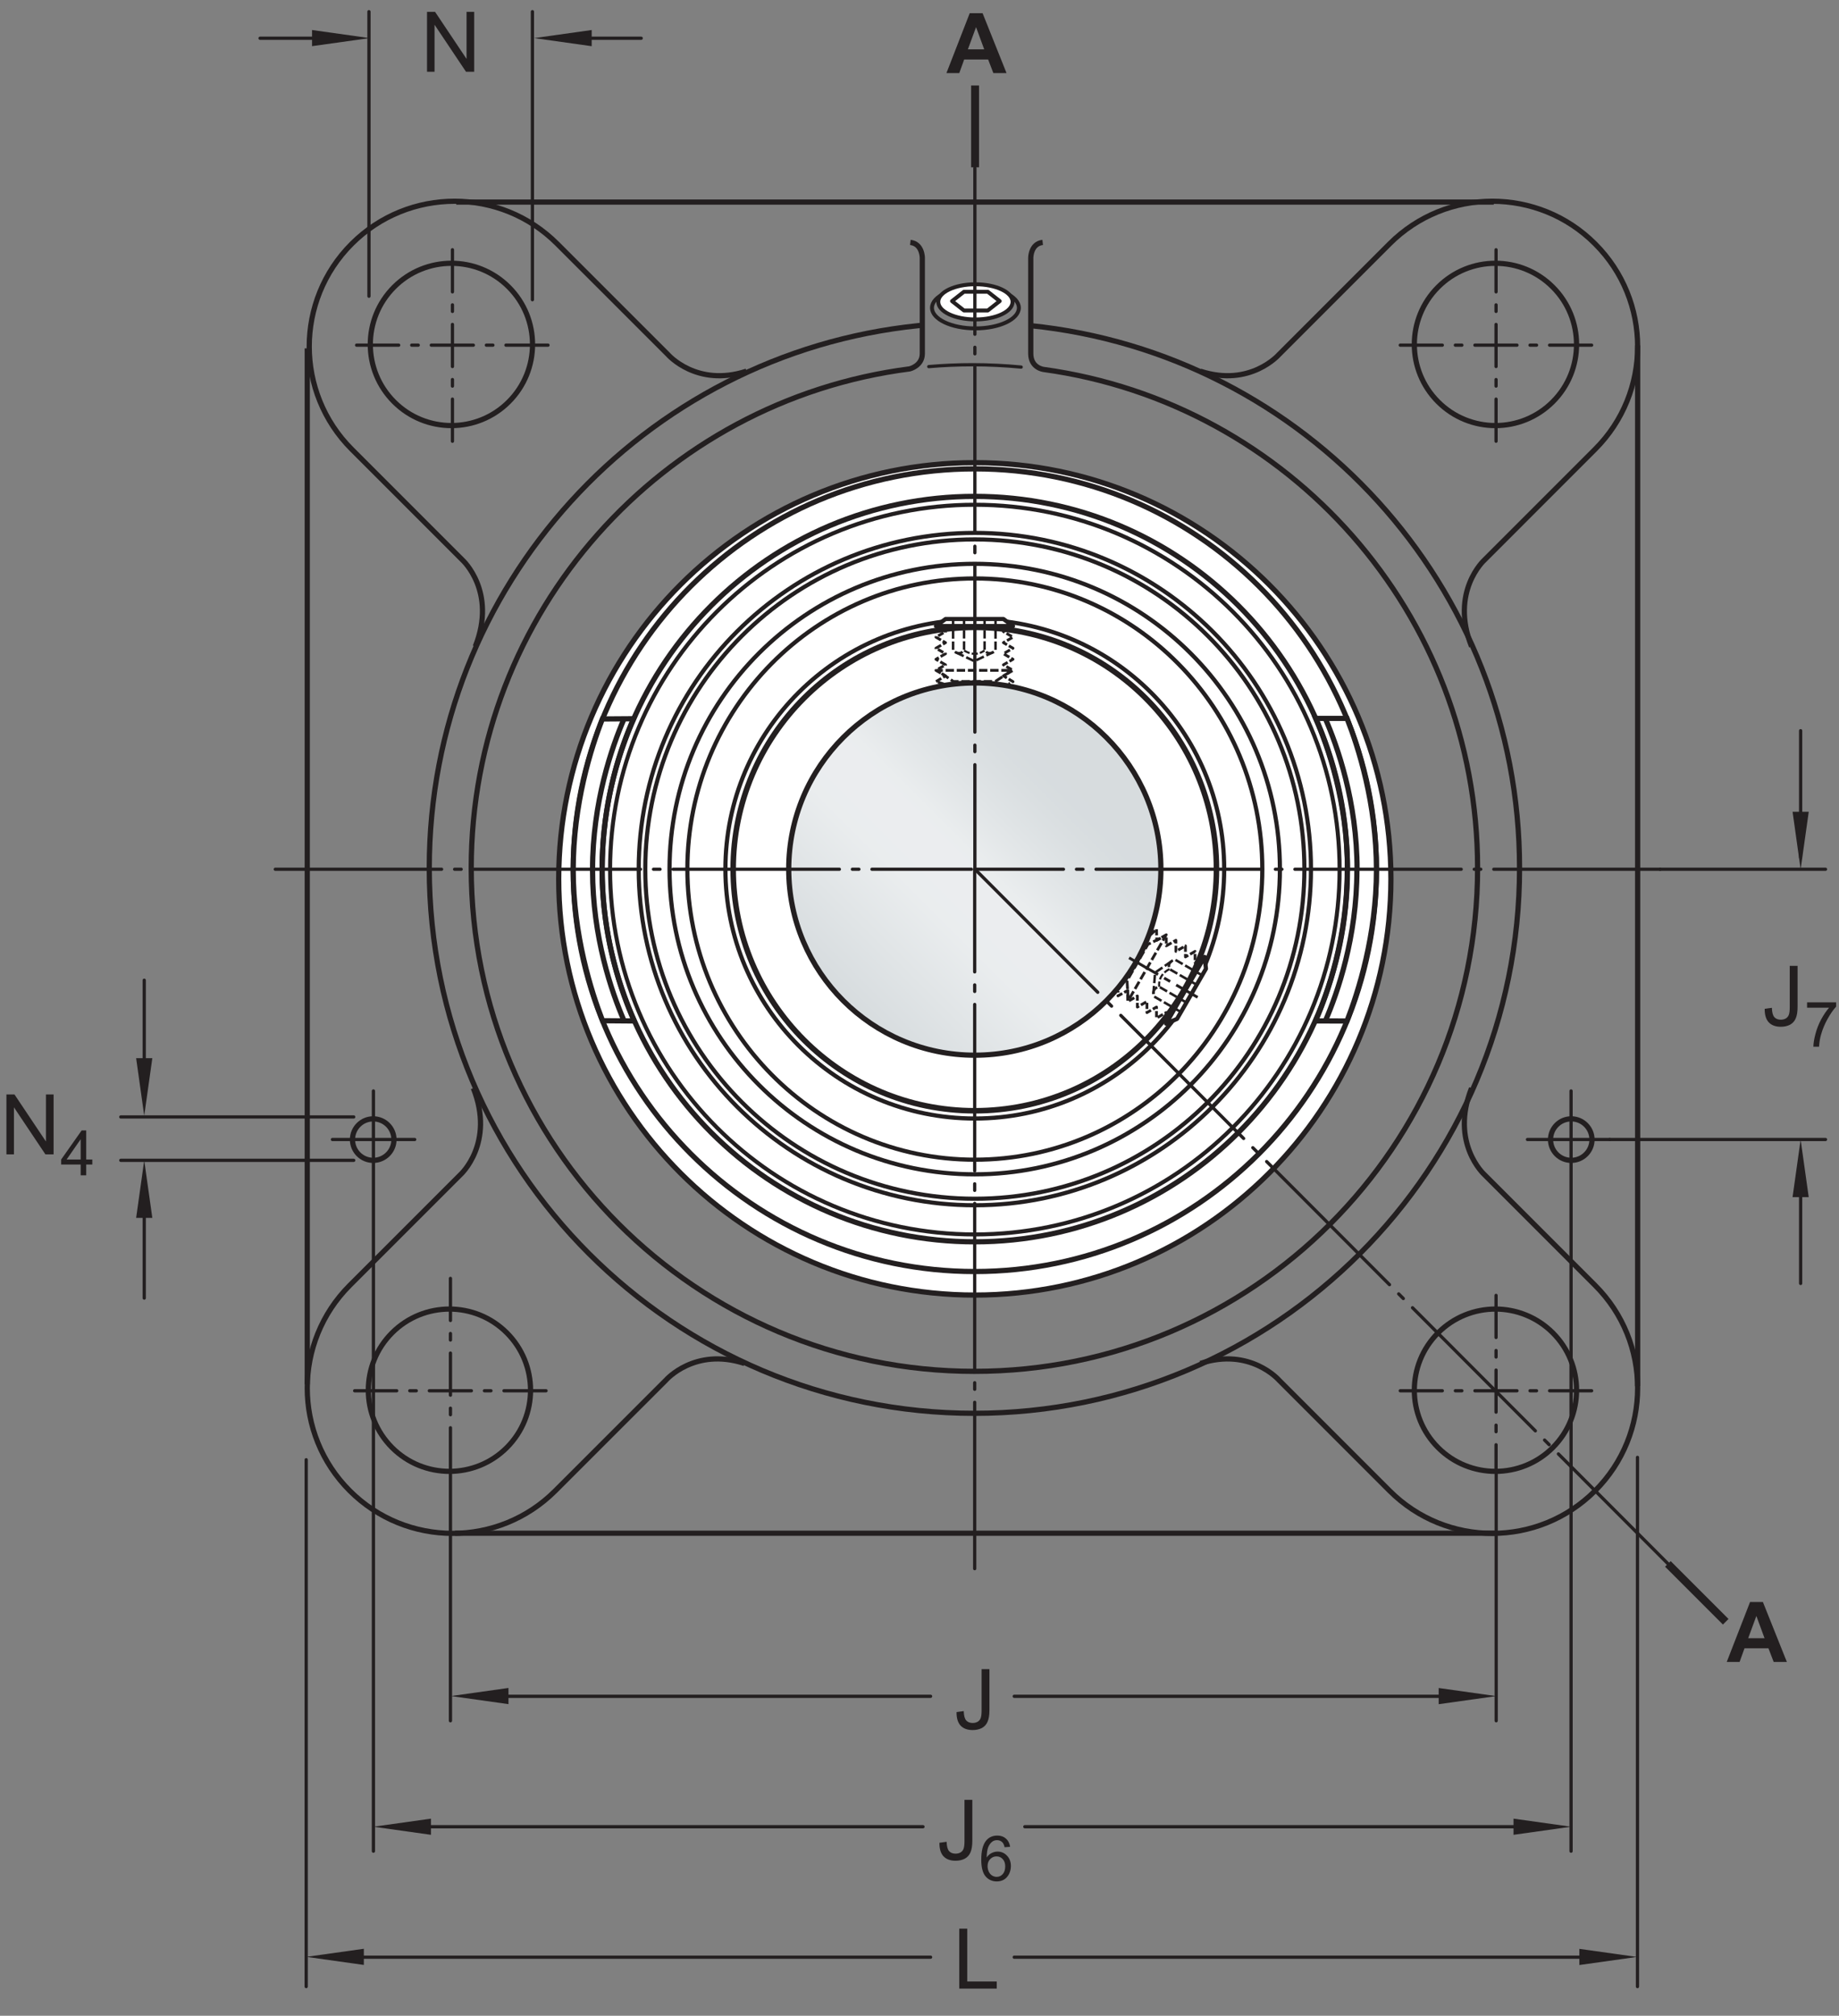 <?xml version="1.0" encoding="UTF-8"?>
<svg xmlns="http://www.w3.org/2000/svg" xmlns:xlink="http://www.w3.org/1999/xlink" width="263.82pt" height="289.11pt" viewBox="0 0 263.82 289.11" version="1.1">
<rect x="0" y="0" width="263.82" height="289.11" fill="#808080" stroke="none"/>
<defs>
<g>
<symbol overflow="visible" id="glyph0-0">
<path style="stroke:none;" d="M 1.5 0 L 1.5 -7.5 L 7.5 -7.5 L 7.5 0 Z M 1.688 -0.188 L 7.312 -0.188 L 7.312 -7.312 L 1.688 -7.312 Z M 1.688 -0.188 "/>
</symbol>
<symbol overflow="visible" id="glyph0-1">
<path style="stroke:none;" d="M 0.344 -2.438 L 1.375 -2.578 C 1.395 -1.922 1.516 -1.473 1.734 -1.234 C 1.953 -0.992 2.258 -0.875 2.656 -0.875 C 2.938 -0.875 3.18 -0.938 3.391 -1.062 C 3.598 -1.195 3.738 -1.375 3.812 -1.594 C 3.895 -1.82 3.938 -2.18 3.938 -2.672 L 3.938 -8.594 L 5.062 -8.594 L 5.062 -2.734 C 5.062 -2.016 4.973 -1.457 4.797 -1.062 C 4.629 -0.664 4.359 -0.363 3.984 -0.156 C 3.609 0.039 3.164 0.141 2.656 0.141 C 1.906 0.141 1.328 -0.07 0.922 -0.5 C 0.523 -0.938 0.332 -1.582 0.344 -2.438 Z M 0.344 -2.438 "/>
</symbol>
<symbol overflow="visible" id="glyph0-2">
<path style="stroke:none;" d="M 0.875 0 L 0.875 -8.594 L 2.016 -8.594 L 2.016 -1.016 L 6.25 -1.016 L 6.25 0 Z M 0.875 0 "/>
</symbol>
<symbol overflow="visible" id="glyph0-3">
<path style="stroke:none;" d="M 0.922 0 L 0.922 -8.594 L 2.078 -8.594 L 6.594 -1.844 L 6.594 -8.594 L 7.688 -8.594 L 7.688 0 L 6.516 0 L 2 -6.75 L 2 0 Z M 0.922 0 "/>
</symbol>
<symbol overflow="visible" id="glyph1-0">
<path style="stroke:none;" d="M 1.125 0 L 1.125 -5.625 L 5.625 -5.625 L 5.625 0 Z M 1.266 -0.141 L 5.484 -0.141 L 5.484 -5.484 L 1.266 -5.484 Z M 1.266 -0.141 "/>
</symbol>
<symbol overflow="visible" id="glyph1-1">
<path style="stroke:none;" d="M 0.422 -5.594 L 0.422 -6.359 L 4.594 -6.359 L 4.594 -5.75 C 4.188 -5.312 3.781 -4.727 3.375 -4 C 2.969 -3.281 2.656 -2.535 2.438 -1.766 C 2.281 -1.234 2.18 -0.645 2.141 0 L 1.328 0 C 1.336 -0.508 1.438 -1.117 1.625 -1.828 C 1.812 -2.547 2.082 -3.238 2.438 -3.906 C 2.801 -4.57 3.18 -5.133 3.578 -5.594 Z M 0.422 -5.594 "/>
</symbol>
<symbol overflow="visible" id="glyph1-2">
<path style="stroke:none;" d="M 4.484 -4.859 L 3.688 -4.797 C 3.625 -5.109 3.523 -5.336 3.391 -5.484 C 3.18 -5.703 2.922 -5.812 2.609 -5.812 C 2.348 -5.812 2.125 -5.742 1.938 -5.609 C 1.688 -5.422 1.488 -5.156 1.344 -4.812 C 1.207 -4.469 1.133 -3.973 1.125 -3.328 C 1.312 -3.609 1.539 -3.816 1.812 -3.953 C 2.094 -4.098 2.383 -4.172 2.688 -4.172 C 3.219 -4.172 3.664 -3.977 4.031 -3.594 C 4.406 -3.207 4.594 -2.707 4.594 -2.094 C 4.594 -1.688 4.504 -1.305 4.328 -0.953 C 4.148 -0.609 3.91 -0.344 3.609 -0.156 C 3.305 0.02 2.961 0.109 2.578 0.109 C 1.922 0.109 1.383 -0.129 0.969 -0.609 C 0.551 -1.098 0.344 -1.898 0.344 -3.016 C 0.344 -4.254 0.57 -5.16 1.031 -5.734 C 1.426 -6.223 1.969 -6.469 2.656 -6.469 C 3.156 -6.469 3.566 -6.32 3.891 -6.031 C 4.211 -5.75 4.41 -5.359 4.484 -4.859 Z M 1.25 -2.094 C 1.25 -1.812 1.305 -1.547 1.422 -1.297 C 1.535 -1.055 1.695 -0.867 1.906 -0.734 C 2.113 -0.609 2.332 -0.547 2.562 -0.547 C 2.895 -0.547 3.18 -0.676 3.422 -0.938 C 3.66 -1.207 3.781 -1.578 3.781 -2.047 C 3.781 -2.492 3.66 -2.844 3.422 -3.094 C 3.191 -3.352 2.895 -3.484 2.531 -3.484 C 2.176 -3.484 1.875 -3.352 1.625 -3.094 C 1.375 -2.844 1.25 -2.508 1.25 -2.094 Z M 1.25 -2.094 "/>
</symbol>
<symbol overflow="visible" id="glyph1-3">
<path style="stroke:none;" d="M 2.906 0 L 2.906 -1.547 L 0.109 -1.547 L 0.109 -2.266 L 3.047 -6.438 L 3.703 -6.438 L 3.703 -2.266 L 4.578 -2.266 L 4.578 -1.547 L 3.703 -1.547 L 3.703 0 Z M 2.906 -2.266 L 2.906 -5.172 L 0.891 -2.266 Z M 2.906 -2.266 "/>
</symbol>
<symbol overflow="visible" id="glyph2-0">
<path style="stroke:none;" d="M 1.5 0 L 1.5 -7.5 L 7.5 -7.5 L 7.5 0 Z M 1.688 -0.188 L 7.312 -0.188 L 7.312 -7.312 L 1.688 -7.312 Z M 1.688 -0.188 "/>
</symbol>
<symbol overflow="visible" id="glyph2-1">
<path style="stroke:none;" d="M 8.625 0 L 6.734 0 L 5.984 -1.953 L 2.547 -1.953 L 1.844 0 L 0 0 L 3.344 -8.594 L 5.188 -8.594 Z M 5.422 -3.406 L 4.25 -6.594 L 3.078 -3.406 Z M 5.422 -3.406 "/>
</symbol>
</g>
<clipPath id="clip1">
  <path d="M 113 97 L 167 97 L 167 152 L 113 152 Z M 113 97 "/>
</clipPath>
<clipPath id="clip2">
  <path d="M 113.152 124.645 C 113.152 139.391 125.102 151.344 139.844 151.344 C 154.59 151.344 166.539 139.391 166.539 124.645 C 166.539 109.906 154.59 97.953 139.844 97.953 C 125.102 97.953 113.152 109.906 113.152 124.645 "/>
</clipPath>
<clipPath id="clip3">
  <path d="M 113.152 124.645 C 113.152 139.391 125.102 151.344 139.844 151.344 C 154.59 151.344 166.539 139.391 166.539 124.645 C 166.539 109.906 154.59 97.953 139.844 97.953 C 125.102 97.953 113.152 109.906 113.152 124.645 "/>
</clipPath>
<linearGradient id="linear0" gradientUnits="userSpaceOnUse" x1="-0.207" y1="0" x2="1.207" y2="0" gradientTransform="matrix(37.751,-37.751,37.751,37.751,120.969,143.523)">
<stop offset="0" style="stop-color:rgb(84.215%,86.259%,87.209%);stop-opacity:1;"/>
<stop offset="0.125" style="stop-color:rgb(84.215%,86.259%,87.209%);stop-opacity:1;"/>
<stop offset="0.156" style="stop-color:rgb(84.369%,86.397%,87.338%);stop-opacity:1;"/>
<stop offset="0.164" style="stop-color:rgb(84.647%,86.642%,87.569%);stop-opacity:1;"/>
<stop offset="0.172" style="stop-color:rgb(84.892%,86.861%,87.773%);stop-opacity:1;"/>
<stop offset="0.18" style="stop-color:rgb(85.136%,87.077%,87.976%);stop-opacity:1;"/>
<stop offset="0.188" style="stop-color:rgb(85.384%,87.296%,88.181%);stop-opacity:1;"/>
<stop offset="0.195" style="stop-color:rgb(85.629%,87.514%,88.385%);stop-opacity:1;"/>
<stop offset="0.203" style="stop-color:rgb(85.875%,87.73%,88.588%);stop-opacity:1;"/>
<stop offset="0.211" style="stop-color:rgb(86.121%,87.949%,88.791%);stop-opacity:1;"/>
<stop offset="0.219" style="stop-color:rgb(86.366%,88.165%,88.994%);stop-opacity:1;"/>
<stop offset="0.227" style="stop-color:rgb(86.612%,88.382%,89.197%);stop-opacity:1;"/>
<stop offset="0.234" style="stop-color:rgb(86.858%,88.599%,89.4%);stop-opacity:1;"/>
<stop offset="0.242" style="stop-color:rgb(87.103%,88.815%,89.603%);stop-opacity:1;"/>
<stop offset="0.25" style="stop-color:rgb(87.35%,89.032%,89.806%);stop-opacity:1;"/>
<stop offset="0.258" style="stop-color:rgb(87.596%,89.25%,90.009%);stop-opacity:1;"/>
<stop offset="0.266" style="stop-color:rgb(87.842%,89.465%,90.21%);stop-opacity:1;"/>
<stop offset="0.273" style="stop-color:rgb(88.089%,89.684%,90.413%);stop-opacity:1;"/>
<stop offset="0.281" style="stop-color:rgb(88.335%,89.899%,90.614%);stop-opacity:1;"/>
<stop offset="0.289" style="stop-color:rgb(88.58%,90.114%,90.816%);stop-opacity:1;"/>
<stop offset="0.297" style="stop-color:rgb(88.824%,90.329%,91.017%);stop-opacity:1;"/>
<stop offset="0.305" style="stop-color:rgb(89.07%,90.544%,91.217%);stop-opacity:1;"/>
<stop offset="0.312" style="stop-color:rgb(89.316%,90.759%,91.418%);stop-opacity:1;"/>
<stop offset="0.32" style="stop-color:rgb(89.561%,90.974%,91.62%);stop-opacity:1;"/>
<stop offset="0.328" style="stop-color:rgb(89.806%,91.188%,91.818%);stop-opacity:1;"/>
<stop offset="0.336" style="stop-color:rgb(90.05%,91.403%,92.018%);stop-opacity:1;"/>
<stop offset="0.344" style="stop-color:rgb(90.295%,91.617%,92.218%);stop-opacity:1;"/>
<stop offset="0.352" style="stop-color:rgb(90.538%,91.829%,92.415%);stop-opacity:1;"/>
<stop offset="0.359" style="stop-color:rgb(90.781%,92.041%,92.613%);stop-opacity:1;"/>
<stop offset="0.367" style="stop-color:rgb(91.022%,92.252%,92.81%);stop-opacity:1;"/>
<stop offset="0.375" style="stop-color:rgb(91.264%,92.462%,93.005%);stop-opacity:1;"/>
<stop offset="0.383" style="stop-color:rgb(91.504%,92.673%,93.201%);stop-opacity:1;"/>
<stop offset="0.391" style="stop-color:rgb(91.742%,92.879%,93.393%);stop-opacity:1;"/>
<stop offset="0.406" style="stop-color:rgb(91.924%,93.037%,93.541%);stop-opacity:1;"/>
<stop offset="0.438" style="stop-color:rgb(91.988%,93.094%,93.594%);stop-opacity:1;"/>
<stop offset="0.5" style="stop-color:rgb(91.988%,93.094%,93.594%);stop-opacity:1;"/>
<stop offset="0.516" style="stop-color:rgb(91.837%,92.961%,93.471%);stop-opacity:1;"/>
<stop offset="0.523" style="stop-color:rgb(91.499%,92.668%,93.198%);stop-opacity:1;"/>
<stop offset="0.531" style="stop-color:rgb(91.136%,92.352%,92.903%);stop-opacity:1;"/>
<stop offset="0.539" style="stop-color:rgb(90.779%,92.039%,92.612%);stop-opacity:1;"/>
<stop offset="0.547" style="stop-color:rgb(90.425%,91.731%,92.325%);stop-opacity:1;"/>
<stop offset="0.555" style="stop-color:rgb(90.077%,91.426%,92.039%);stop-opacity:1;"/>
<stop offset="0.562" style="stop-color:rgb(89.732%,91.124%,91.759%);stop-opacity:1;"/>
<stop offset="0.57" style="stop-color:rgb(89.392%,90.826%,91.481%);stop-opacity:1;"/>
<stop offset="0.578" style="stop-color:rgb(89.059%,90.533%,91.208%);stop-opacity:1;"/>
<stop offset="0.586" style="stop-color:rgb(88.73%,90.245%,90.938%);stop-opacity:1;"/>
<stop offset="0.594" style="stop-color:rgb(88.405%,89.961%,90.672%);stop-opacity:1;"/>
<stop offset="0.602" style="stop-color:rgb(88.087%,89.682%,90.411%);stop-opacity:1;"/>
<stop offset="0.609" style="stop-color:rgb(87.775%,89.406%,90.155%);stop-opacity:1;"/>
<stop offset="0.617" style="stop-color:rgb(87.469%,89.137%,89.903%);stop-opacity:1;"/>
<stop offset="0.625" style="stop-color:rgb(87.169%,88.872%,89.656%);stop-opacity:1;"/>
<stop offset="0.633" style="stop-color:rgb(86.876%,88.614%,89.415%);stop-opacity:1;"/>
<stop offset="0.641" style="stop-color:rgb(86.589%,88.362%,89.178%);stop-opacity:1;"/>
<stop offset="0.648" style="stop-color:rgb(86.31%,88.115%,88.947%);stop-opacity:1;"/>
<stop offset="0.656" style="stop-color:rgb(86.038%,87.875%,88.722%);stop-opacity:1;"/>
<stop offset="0.664" style="stop-color:rgb(85.776%,87.642%,88.506%);stop-opacity:1;"/>
<stop offset="0.672" style="stop-color:rgb(85.522%,87.419%,88.295%);stop-opacity:1;"/>
<stop offset="0.68" style="stop-color:rgb(85.28%,87.204%,88.094%);stop-opacity:1;"/>
<stop offset="0.688" style="stop-color:rgb(85.048%,86.998%,87.903%);stop-opacity:1;"/>
<stop offset="0.703" style="stop-color:rgb(84.734%,86.72%,87.642%);stop-opacity:1;"/>
<stop offset="0.719" style="stop-color:rgb(84.38%,86.406%,87.347%);stop-opacity:1;"/>
<stop offset="0.75" style="stop-color:rgb(84.222%,86.266%,87.216%);stop-opacity:1;"/>
<stop offset="1" style="stop-color:rgb(84.215%,86.259%,87.209%);stop-opacity:1;"/>
</linearGradient>
<clipPath id="clip4">
  <path d="M 259 143 L 263.82 143 L 263.82 151 L 259 151 Z M 259 143 "/>
</clipPath>
</defs>
<g id="surface1">
<path style="fill-rule:nonzero;fill:rgb(100%,100%,100%);fill-opacity:1;stroke-width:7.48;stroke-linecap:butt;stroke-linejoin:miter;stroke:rgb(13.73%,12.16%,12.549%);stroke-opacity:1;stroke-miterlimit:4;" d="M 1398.438 1033.639 C 1728.164 1033.639 1995.391 1300.905 1995.391 1630.553 C 1995.391 1960.241 1728.164 2227.506 1398.438 2227.506 C 1068.828 2227.506 801.523 1960.241 801.523 1630.553 C 801.523 1300.905 1068.828 1033.639 1398.438 1033.639 " transform="matrix(0.1,0,0,-0.1,0,289.11)"/>
<path style="fill-rule:nonzero;fill:rgb(100%,100%,100%);fill-opacity:1;stroke-width:7.48;stroke-linecap:butt;stroke-linejoin:miter;stroke:rgb(13.73%,12.16%,12.549%);stroke-opacity:1;stroke-miterlimit:4;" d="M 1398.438 1067.389 C 1716.641 1067.389 1974.609 1325.319 1974.609 1643.522 C 1974.609 1961.725 1716.641 2218.639 1398.438 2218.639 C 1080.273 2218.639 822.305 1961.725 822.305 1643.522 C 822.305 1325.319 1080.273 1067.389 1398.438 1067.389 " transform="matrix(0.1,0,0,-0.1,0,289.11)"/>
<path style="fill-rule:nonzero;fill:rgb(100%,100%,100%);fill-opacity:1;stroke-width:5.81;stroke-linecap:butt;stroke-linejoin:miter;stroke:rgb(13.73%,12.16%,12.549%);stroke-opacity:1;stroke-miterlimit:4;" d="M 1398.438 1120.592 C 1687.422 1120.592 1921.758 1354.889 1921.758 1643.873 C 1921.758 1932.858 1687.422 2167.155 1398.438 2167.155 C 1109.453 2167.155 875.195 1932.858 875.195 1643.873 C 875.195 1354.889 1109.453 1120.592 1398.438 1120.592 " transform="matrix(0.1,0,0,-0.1,0,289.11)"/>
<path style=" stroke:none;fill-rule:nonzero;fill:rgb(100%,100%,100%);fill-opacity:1;" d="M 193.234 146.438 C 194.855 142.281 197.465 134.145 197.465 124.758 C 197.465 115.219 194.855 107.141 193.238 103.035 L 188.746 103.035 C 190.508 107.082 193.301 115.031 193.301 124.723 L 193.273 124.793 C 193.273 134.441 190.492 142.363 188.727 146.43 "/>
<path style="fill:none;stroke-width:7.48;stroke-linecap:butt;stroke-linejoin:miter;stroke:rgb(13.73%,12.16%,12.549%);stroke-opacity:1;stroke-miterlimit:4;" d="M 1932.344 1426.725 C 1948.555 1468.287 1974.648 1549.655 1974.648 1643.522 C 1974.648 1738.912 1948.555 1819.694 1932.383 1860.748 L 1887.461 1860.748 C 1905.078 1820.28 1933.008 1740.787 1933.008 1643.873 L 1932.734 1643.17 C 1932.734 1546.686 1904.922 1467.467 1887.266 1426.803 Z M 1932.344 1426.725 " transform="matrix(0.1,0,0,-0.1,0,289.11)"/>
<path style="fill:none;stroke-width:7.48;stroke-linecap:butt;stroke-linejoin:miter;stroke:rgb(13.73%,12.16%,12.549%);stroke-opacity:1;stroke-miterlimit:4;" d="M 1900.898 1861.373 C 1918.555 1821.1 1946.836 1741.295 1946.836 1643.873 L 1946.602 1643.17 C 1946.602 1546.53 1918.828 1467.194 1901.25 1426.608 " transform="matrix(0.1,0,0,-0.1,0,289.11)"/>
<path style=" stroke:none;fill-rule:nonzero;fill:rgb(100%,100%,100%);fill-opacity:1;" d="M 86.441 146.398 C 84.82 142.23 82.23 134.117 82.23 124.758 C 82.23 115.277 84.797 107.246 86.418 103.117 L 90.891 103.086 C 89.141 107.027 86.391 114.695 86.375 124.723 L 86.375 124.793 C 86.375 134.449 89.184 142.371 90.977 146.434 "/>
<path style="fill:none;stroke-width:7.48;stroke-linecap:butt;stroke-linejoin:miter;stroke:rgb(13.73%,12.16%,12.549%);stroke-opacity:1;stroke-miterlimit:4;" d="M 864.414 1427.116 C 848.203 1468.795 822.305 1549.928 822.305 1643.522 C 822.305 1738.327 847.969 1818.639 864.18 1859.928 L 908.906 1860.241 C 891.406 1820.827 863.906 1744.147 863.75 1643.873 L 863.75 1643.17 C 863.75 1546.608 891.836 1467.389 909.766 1426.764 Z M 864.414 1427.116 " transform="matrix(0.1,0,0,-0.1,0,289.11)"/>
<path style="fill:none;stroke-width:7.48;stroke-linecap:butt;stroke-linejoin:miter;stroke:rgb(13.73%,12.16%,12.549%);stroke-opacity:1;stroke-miterlimit:4;" d="M 895.469 1860.592 C 877.891 1820.045 850.078 1740.709 850.078 1643.873 L 850.078 1643.17 C 850.078 1546.959 877.539 1467.936 895.195 1427.194 " transform="matrix(0.1,0,0,-0.1,0,289.11)"/>
<path style="fill:none;stroke-width:7.48;stroke-linecap:butt;stroke-linejoin:miter;stroke:rgb(13.73%,12.16%,12.549%);stroke-opacity:1;stroke-miterlimit:4;" d="M 1933.047 1644.577 C 1933.047 1939.811 1693.672 2179.147 1398.438 2179.147 C 1103.203 2179.147 863.867 1939.811 863.867 1644.577 C 863.867 1349.342 1103.203 1110.006 1398.438 1110.006 C 1693.672 1110.006 1933.047 1349.342 1933.047 1644.577 Z M 1933.047 1644.577 " transform="matrix(0.1,0,0,-0.1,0,289.11)"/>
<path style="fill:none;stroke-width:5.93;stroke-linecap:butt;stroke-linejoin:miter;stroke:rgb(13.73%,12.16%,12.549%);stroke-opacity:1;stroke-miterlimit:4;" d="M 1398.477 2126.803 C 1664.805 2126.803 1880.703 1910.944 1880.703 1644.616 C 1880.703 1378.287 1664.805 1162.428 1398.477 1162.428 C 1132.188 1162.428 916.289 1378.287 916.289 1644.616 C 916.289 1910.944 1132.188 2126.803 1398.477 2126.803 Z M 1398.477 2126.803 " transform="matrix(0.1,0,0,-0.1,0,289.11)"/>
<path style="fill:none;stroke-width:5.93;stroke-linecap:butt;stroke-linejoin:miter;stroke:rgb(13.73%,12.16%,12.549%);stroke-opacity:1;stroke-miterlimit:4;" d="M 1398.477 2117.428 C 1659.57 2117.428 1871.25 1905.748 1871.25 1644.655 C 1871.25 1383.522 1659.57 1171.803 1398.477 1171.803 C 1137.422 1171.803 925.703 1383.522 925.703 1644.655 C 925.703 1905.748 1137.422 2117.428 1398.477 2117.428 Z M 1398.477 2117.428 " transform="matrix(0.1,0,0,-0.1,0,289.11)"/>
<path style="fill:none;stroke-width:6;stroke-linecap:butt;stroke-linejoin:miter;stroke:rgb(13.73%,12.16%,12.549%);stroke-opacity:1;stroke-miterlimit:4;" d="M 1836.133 1644.616 C 1836.133 1886.452 1640.117 2082.428 1398.32 2082.428 C 1156.523 2082.428 960.508 1886.452 960.508 1644.616 C 960.508 1402.819 1156.523 1206.803 1398.32 1206.803 C 1640.117 1206.803 1836.133 1402.819 1836.133 1644.616 Z M 1836.133 1644.616 " transform="matrix(0.1,0,0,-0.1,0,289.11)"/>
<path style="fill:none;stroke-width:6;stroke-linecap:butt;stroke-linejoin:miter;stroke:rgb(13.73%,12.16%,12.549%);stroke-opacity:1;stroke-miterlimit:4;" d="M 1810.898 1644.616 C 1810.898 1874.811 1626.289 2061.452 1398.477 2061.452 C 1170.742 2061.452 986.094 1874.811 986.094 1644.616 C 986.094 1414.381 1170.742 1227.78 1398.477 1227.78 C 1626.289 1227.78 1810.898 1414.381 1810.898 1644.616 Z M 1810.898 1644.616 " transform="matrix(0.1,0,0,-0.1,0,289.11)"/>
<g clip-path="url(#clip1)" clip-rule="nonzero">
<g clip-path="url(#clip2)" clip-rule="nonzero">
<g clip-path="url(#clip3)" clip-rule="nonzero">
<path style=" stroke:none;fill-rule:nonzero;fill:url(#linear0);" d="M 86.457 124.648 L 139.844 178.035 L 193.23 124.648 L 139.844 71.262 Z M 86.457 124.648 "/>
</g>
</g>
</g>
<path style="fill:none;stroke-width:7.48;stroke-linecap:butt;stroke-linejoin:miter;stroke:rgb(13.73%,12.16%,12.549%);stroke-opacity:1;stroke-miterlimit:4;" d="M 1665.391 1644.655 C 1665.391 1792.037 1545.898 1911.569 1398.438 1911.569 C 1251.016 1911.569 1131.484 1792.037 1131.484 1644.655 C 1131.484 1497.194 1251.016 1377.662 1398.438 1377.662 C 1545.898 1377.662 1665.391 1497.194 1665.391 1644.655 Z M 1665.391 1644.655 " transform="matrix(0.1,0,0,-0.1,0,289.11)"/>
<path style="fill:none;stroke-width:6;stroke-linecap:butt;stroke-linejoin:round;stroke:rgb(13.73%,12.16%,12.549%);stroke-opacity:1;stroke-miterlimit:4;" d="M 1756.211 1644.655 C 1756.211 1842.194 1596.016 2002.389 1398.438 2002.389 C 1200.859 2002.389 1040.664 1842.194 1040.664 1644.655 C 1040.664 1447.077 1200.859 1286.842 1398.438 1286.842 C 1596.016 1286.842 1756.211 1447.077 1756.211 1644.655 Z M 1756.211 1644.655 " transform="matrix(0.1,0,0,-0.1,0,289.11)"/>
<path style="fill:none;stroke-width:7.96;stroke-linecap:butt;stroke-linejoin:round;stroke:rgb(13.73%,12.16%,12.549%);stroke-opacity:1;stroke-miterlimit:4;" d="M 1745.117 1644.655 C 1745.117 1836.061 1589.883 1991.295 1398.438 1991.295 C 1206.992 1991.295 1051.797 1836.061 1051.797 1644.655 C 1051.797 1453.209 1206.992 1297.975 1398.438 1297.975 C 1589.883 1297.975 1745.117 1453.209 1745.117 1644.655 Z M 1745.117 1644.655 " transform="matrix(0.1,0,0,-0.1,0,289.11)"/>
<path style="fill-rule:nonzero;fill:rgb(100%,100%,100%);fill-opacity:1;stroke-width:6;stroke-linecap:butt;stroke-linejoin:round;stroke:rgb(13.73%,12.16%,12.549%);stroke-opacity:1;stroke-miterlimit:4;" d="M 1342.695 1993.131 L 1356.445 2003.287 L 1439.492 2003.287 L 1453.242 1993.131 Z M 1342.695 1993.131 " transform="matrix(0.1,0,0,-0.1,0,289.11)"/>
<path style="fill:none;stroke-width:4;stroke-linecap:butt;stroke-linejoin:round;stroke:rgb(13.73%,12.16%,12.549%);stroke-opacity:1;stroke-dasharray:8.8,3.08;stroke-miterlimit:4;" d="M 1353.945 1910.084 L 1342.695 1913.444 L 1356.445 1921.725 L 1342.695 1929.655 L 1356.445 1937.584 L 1342.695 1945.514 L 1356.445 1953.483 L 1342.695 1961.412 L 1356.445 1969.342 L 1342.695 1977.272 L 1356.445 1985.202 L 1342.695 1993.131 L 1356.445 2003.287 L 1439.492 2003.287 L 1453.242 1993.131 L 1439.492 1985.202 L 1453.242 1977.272 L 1439.492 1969.342 L 1453.242 1961.412 L 1439.492 1953.483 L 1453.242 1945.514 L 1439.492 1937.584 L 1453.242 1929.655 L 1439.492 1921.725 L 1453.242 1913.444 L 1447.227 1910.084 " transform="matrix(0.1,0,0,-0.1,0,289.11)"/>
<path style="fill:none;stroke-width:4;stroke-linecap:butt;stroke-linejoin:round;stroke:rgb(13.73%,12.16%,12.549%);stroke-opacity:1;stroke-dasharray:12,4;stroke-miterlimit:4;" d="M 1427.93 1913.756 L 1451.836 1929.616 L 1344.336 1929.616 L 1367.773 1913.639 Z M 1427.93 1913.756 " transform="matrix(0.1,0,0,-0.1,0,289.11)"/>
<path style="fill:none;stroke-width:3.6;stroke-linecap:butt;stroke-linejoin:round;stroke:rgb(13.73%,12.16%,12.549%);stroke-opacity:1;stroke-dasharray:12,4;stroke-miterlimit:4;" d="M 1367.305 2003.053 L 1367.305 1958.248 C 1367.305 1958.248 1375.664 1949.225 1383.008 1958.248 L 1383.008 2003.053 " transform="matrix(0.1,0,0,-0.1,0,289.11)"/>
<path style="fill:none;stroke-width:3.6;stroke-linecap:butt;stroke-linejoin:round;stroke:rgb(13.73%,12.16%,12.549%);stroke-opacity:1;stroke-dasharray:12,4;stroke-miterlimit:4;" d="M 1428.164 2003.053 L 1428.164 1958.248 C 1428.164 1958.248 1419.805 1949.225 1412.461 1958.248 L 1412.461 2003.053 " transform="matrix(0.1,0,0,-0.1,0,289.11)"/>
<path style="fill:none;stroke-width:3;stroke-linecap:butt;stroke-linejoin:round;stroke:rgb(13.73%,12.16%,12.549%);stroke-opacity:1;stroke-dasharray:8.8,3.08;stroke-miterlimit:4;" d="M 1383.047 1958.248 C 1383.047 1958.248 1397.734 1947.194 1412.461 1958.248 " transform="matrix(0.1,0,0,-0.1,0,289.11)"/>
<path style="fill:none;stroke-width:3.6;stroke-linecap:butt;stroke-linejoin:round;stroke:rgb(13.73%,12.16%,12.549%);stroke-opacity:1;stroke-dasharray:12,4;stroke-miterlimit:4;" d="M 1371.641 1955.241 L 1397.734 1942.858 L 1425.391 1955.983 " transform="matrix(0.1,0,0,-0.1,0,289.11)"/>
<path style="fill-rule:nonzero;fill:rgb(100%,100%,100%);fill-opacity:1;stroke-width:6;stroke-linecap:butt;stroke-linejoin:round;stroke:rgb(13.73%,12.16%,12.549%);stroke-opacity:1;stroke-miterlimit:4;" d="M 1728.125 1518.639 L 1730.039 1501.647 L 1688.516 1429.733 L 1672.852 1422.936 Z M 1728.125 1518.639 " transform="matrix(0.1,0,0,-0.1,0,289.11)"/>
<path style="fill:none;stroke-width:4;stroke-linecap:butt;stroke-linejoin:round;stroke:rgb(13.73%,12.16%,12.549%);stroke-opacity:1;stroke-dasharray:8.8,3.08;stroke-miterlimit:4;" d="M 1650.586 1550.436 L 1659.102 1558.483 L 1659.414 1542.467 L 1673.125 1550.397 L 1673.125 1534.498 L 1686.914 1542.467 L 1686.914 1526.569 L 1700.625 1534.498 L 1700.625 1518.639 L 1714.375 1526.569 L 1714.414 1510.709 L 1728.125 1518.639 L 1730.039 1501.647 L 1688.516 1429.733 L 1672.852 1422.936 L 1672.852 1438.795 L 1659.102 1430.866 L 1659.102 1446.725 L 1645.391 1438.795 L 1645.391 1454.655 L 1631.641 1446.725 L 1631.641 1462.584 L 1617.891 1454.655 L 1617.891 1470.553 L 1603.828 1462.741 L 1603.945 1469.655 " transform="matrix(0.1,0,0,-0.1,0,289.11)"/>
<path style="fill:none;stroke-width:4;stroke-linecap:butt;stroke-linejoin:round;stroke:rgb(13.73%,12.16%,12.549%);stroke-opacity:1;stroke-dasharray:12,4;stroke-miterlimit:4;" d="M 1616.836 1484.537 L 1618.555 1455.944 L 1672.305 1548.991 L 1646.758 1536.647 Z M 1616.836 1484.537 " transform="matrix(0.1,0,0,-0.1,0,289.11)"/>
<path style="fill:none;stroke-width:4;stroke-linecap:butt;stroke-linejoin:round;stroke:rgb(13.73%,12.16%,12.549%);stroke-opacity:1;stroke-dasharray:48,10,10,10;stroke-miterlimit:4;" d="M 1619.766 1517.35 L 1718.086 1460.67 " transform="matrix(0.1,0,0,-0.1,0,289.11)"/>
<path style="fill:none;stroke-width:3.6;stroke-linecap:butt;stroke-linejoin:round;stroke:rgb(13.73%,12.16%,12.549%);stroke-opacity:1;stroke-dasharray:12,4;stroke-miterlimit:4;" d="M 1724.414 1492.35 L 1685.625 1514.772 C 1685.625 1514.772 1673.633 1512.037 1677.734 1501.139 L 1716.562 1478.795 " transform="matrix(0.1,0,0,-0.1,0,289.11)"/>
<path style="fill:none;stroke-width:3.6;stroke-linecap:butt;stroke-linejoin:round;stroke:rgb(13.73%,12.16%,12.549%);stroke-opacity:1;stroke-dasharray:12,4;stroke-miterlimit:4;" d="M 1693.984 1439.694 L 1655.195 1462.077 C 1655.195 1462.077 1651.562 1473.834 1663.047 1475.709 L 1701.875 1453.287 " transform="matrix(0.1,0,0,-0.1,0,289.11)"/>
<path style="fill:none;stroke-width:3;stroke-linecap:butt;stroke-linejoin:round;stroke:rgb(13.73%,12.16%,12.549%);stroke-opacity:1;stroke-dasharray:8.8,3.08;stroke-miterlimit:4;" d="M 1677.734 1501.139 C 1677.734 1501.139 1660.859 1493.952 1663.047 1475.709 " transform="matrix(0.1,0,0,-0.1,0,289.11)"/>
<path style="fill:none;stroke-width:3.6;stroke-linecap:butt;stroke-linejoin:round;stroke:rgb(13.73%,12.16%,12.549%);stroke-opacity:1;stroke-dasharray:12,4;stroke-miterlimit:4;" d="M 1680.859 1512.506 L 1657.109 1496.1 L 1654.609 1465.592 " transform="matrix(0.1,0,0,-0.1,0,289.11)"/>
<path style="fill:none;stroke-width:7.48;stroke-linecap:butt;stroke-linejoin:round;stroke:rgb(13.73%,12.16%,12.549%);stroke-opacity:1;stroke-miterlimit:4;" d="M 2142.969 2601.256 L 654.57 2601.256 " transform="matrix(0.1,0,0,-0.1,0,289.11)"/>
<path style="fill:none;stroke-width:7.48;stroke-linecap:butt;stroke-linejoin:round;stroke:rgb(13.73%,12.16%,12.549%);stroke-opacity:1;stroke-miterlimit:4;" d="M 2349.336 903.014 L 2349.336 2395.787 " transform="matrix(0.1,0,0,-0.1,0,289.11)"/>
<path style="fill:none;stroke-width:7.48;stroke-linecap:butt;stroke-linejoin:round;stroke:rgb(13.73%,12.16%,12.549%);stroke-opacity:1;stroke-miterlimit:4;" d="M 652.812 692.038 L 2145.547 692.038 " transform="matrix(0.1,0,0,-0.1,0,289.11)"/>
<path style="fill:none;stroke-width:7.48;stroke-linecap:butt;stroke-linejoin:round;stroke:rgb(13.73%,12.16%,12.549%);stroke-opacity:1;stroke-miterlimit:4;" d="M 440.781 2391.452 L 440.781 905.631 " transform="matrix(0.1,0,0,-0.1,0,289.11)"/>
<path style="fill:none;stroke-width:7.48;stroke-linecap:butt;stroke-linejoin:round;stroke:rgb(13.73%,12.16%,12.549%);stroke-opacity:1;stroke-miterlimit:4;" d="M 1068.008 935.553 C 996.523 958.952 955.469 911.764 955.469 911.764 L 796.562 752.897 C 715.195 671.491 583.242 671.491 501.797 752.897 C 420.43 834.264 420.43 966.217 501.797 1047.623 L 660.742 1206.53 C 660.742 1206.53 710.234 1251.569 679.023 1330.397 " transform="matrix(0.1,0,0,-0.1,0,289.11)"/>
<path style="fill:none;stroke-width:7.48;stroke-linecap:butt;stroke-linejoin:round;stroke:rgb(13.73%,12.16%,12.549%);stroke-opacity:1;stroke-miterlimit:4;" d="M 562.461 979.459 C 607.93 1024.928 681.602 1024.928 727.07 979.459 C 772.461 934.03 772.461 860.358 727.07 814.889 C 681.602 769.42 607.93 769.42 562.461 814.889 C 517.031 860.358 517.031 934.03 562.461 979.459 Z M 562.461 979.459 " transform="matrix(0.1,0,0,-0.1,0,289.11)"/>
<path style="fill:none;stroke-width:7.48;stroke-linecap:butt;stroke-linejoin:round;stroke:rgb(13.73%,12.16%,12.549%);stroke-opacity:1;stroke-miterlimit:4;" d="M 1070.859 2358.717 C 999.336 2335.319 958.32 2382.506 958.32 2382.506 L 799.375 2541.412 C 718.008 2622.819 586.055 2622.819 504.648 2541.412 C 423.281 2460.045 423.281 2328.053 504.648 2246.686 L 663.594 2087.741 C 663.594 2087.741 713.047 2042.741 681.836 1963.873 " transform="matrix(0.1,0,0,-0.1,0,289.11)"/>
<path style="fill:none;stroke-width:7.48;stroke-linecap:butt;stroke-linejoin:round;stroke:rgb(13.73%,12.16%,12.549%);stroke-opacity:1;stroke-miterlimit:4;" d="M 565.312 2314.811 C 610.781 2269.342 684.453 2269.342 729.883 2314.811 C 775.312 2360.241 775.312 2433.912 729.883 2479.381 C 684.453 2524.85 610.781 2524.85 565.312 2479.381 C 519.883 2433.912 519.883 2360.241 565.312 2314.811 Z M 565.312 2314.811 " transform="matrix(0.1,0,0,-0.1,0,289.11)"/>
<path style="fill:none;stroke-width:7.48;stroke-linecap:butt;stroke-linejoin:round;stroke:rgb(13.73%,12.16%,12.549%);stroke-opacity:1;stroke-miterlimit:4;" d="M 1722.031 935.553 C 1793.555 958.952 1834.648 911.764 1834.648 911.764 L 1993.516 752.897 C 2074.883 671.491 2206.875 671.491 2288.242 752.897 C 2369.688 834.264 2369.688 966.217 2288.242 1047.623 L 2129.336 1206.53 C 2129.336 1206.53 2079.844 1251.569 2111.055 1330.397 " transform="matrix(0.1,0,0,-0.1,0,289.11)"/>
<path style="fill:none;stroke-width:7.48;stroke-linecap:butt;stroke-linejoin:round;stroke:rgb(13.73%,12.16%,12.549%);stroke-opacity:1;stroke-miterlimit:4;" d="M 2227.617 979.459 C 2182.188 1024.928 2108.477 1024.928 2063.047 979.459 C 2017.617 934.03 2017.617 860.358 2063.047 814.889 C 2108.477 769.42 2182.188 769.42 2227.617 814.889 C 2273.047 860.358 2273.047 934.03 2227.617 979.459 Z M 2227.617 979.459 " transform="matrix(0.1,0,0,-0.1,0,289.11)"/>
<path style="fill:none;stroke-width:7.48;stroke-linecap:butt;stroke-linejoin:round;stroke:rgb(13.73%,12.16%,12.549%);stroke-opacity:1;stroke-miterlimit:4;" d="M 1722.031 2358.717 C 1793.555 2335.319 1834.648 2382.506 1834.648 2382.506 L 1993.516 2541.412 C 2074.883 2622.819 2206.875 2622.819 2288.242 2541.412 C 2369.688 2460.045 2369.688 2328.053 2288.242 2246.686 L 2129.336 2087.741 C 2129.336 2087.741 2079.844 2042.741 2111.055 1963.873 " transform="matrix(0.1,0,0,-0.1,0,289.11)"/>
<path style="fill:none;stroke-width:7.48;stroke-linecap:butt;stroke-linejoin:round;stroke:rgb(13.73%,12.16%,12.549%);stroke-opacity:1;stroke-miterlimit:4;" d="M 2227.617 2314.811 C 2182.188 2269.342 2108.477 2269.342 2063.047 2314.811 C 2017.617 2360.241 2017.617 2433.912 2063.047 2479.381 C 2108.477 2524.85 2182.188 2524.85 2227.617 2479.381 C 2273.047 2433.912 2273.047 2360.241 2227.617 2314.811 Z M 2227.617 2314.811 " transform="matrix(0.1,0,0,-0.1,0,289.11)"/>
<path style="fill:none;stroke-width:7.48;stroke-linecap:butt;stroke-linejoin:round;stroke:rgb(13.73%,12.16%,12.549%);stroke-opacity:1;stroke-miterlimit:4;" d="M 1305.977 2543.405 C 1323.125 2541.53 1323.125 2521.452 1323.125 2521.452 L 1323.125 2383.912 C 1323.125 2366.295 1305.039 2362.037 1305.039 2362.037 C 950.234 2316.491 676.016 2013.287 676.016 1646.1 C 676.016 1247.428 999.219 924.225 1397.891 924.225 C 1796.562 924.225 2119.727 1247.428 2119.727 1646.1 C 2119.727 2011.1 1848.828 2312.858 1497.109 2361.217 C 1497.109 2361.217 1478.711 2363.405 1478.711 2383.912 L 1478.711 2521.452 C 1478.711 2521.452 1478.711 2541.53 1495.82 2543.405 " transform="matrix(0.1,0,0,-0.1,0,289.11)"/>
<path style="fill:none;stroke-width:7.48;stroke-linecap:butt;stroke-linejoin:round;stroke:rgb(13.73%,12.16%,12.549%);stroke-opacity:1;stroke-miterlimit:4;" d="M 1477.812 2424.108 C 1872.148 2384.069 2179.922 2050.983 2179.922 1646.1 C 2179.922 1214.186 1829.805 864.03 1397.891 864.03 C 965.977 864.03 615.82 1214.186 615.82 1646.1 C 615.82 2050.787 923.281 2383.717 1317.305 2424.03 L 1322.656 2424.498 " transform="matrix(0.1,0,0,-0.1,0,289.11)"/>
<path style="fill:none;stroke-width:7.48;stroke-linecap:butt;stroke-linejoin:round;stroke:rgb(13.73%,12.16%,12.549%);stroke-opacity:1;stroke-miterlimit:4;" d="M 2224.375 1256.608 C 2224.375 1240.162 2237.695 1226.842 2254.102 1226.842 C 2270.547 1226.842 2283.867 1240.162 2283.867 1256.608 C 2283.867 1273.053 2270.547 1286.373 2254.102 1286.373 C 2237.695 1286.373 2224.375 1273.053 2224.375 1256.608 Z M 2224.375 1256.608 " transform="matrix(0.1,0,0,-0.1,0,289.11)"/>
<path style="fill:none;stroke-width:7.48;stroke-linecap:butt;stroke-linejoin:round;stroke:rgb(13.73%,12.16%,12.549%);stroke-opacity:1;stroke-miterlimit:4;" d="M 565.156 1256.608 C 565.156 1240.162 551.836 1226.842 535.391 1226.842 C 518.984 1226.842 505.664 1240.162 505.664 1256.608 C 505.664 1273.053 518.984 1286.373 535.391 1286.373 C 551.836 1286.373 565.156 1273.053 565.156 1256.608 Z M 565.156 1256.608 " transform="matrix(0.1,0,0,-0.1,0,289.11)"/>
<path style="fill:none;stroke-width:4.68;stroke-linecap:round;stroke-linejoin:round;stroke:rgb(13.73%,12.16%,12.549%);stroke-opacity:1;stroke-miterlimit:4;" d="M 2253.828 1326.373 L 2253.828 236.022 " transform="matrix(0.1,0,0,-0.1,0,289.11)"/>
<path style="fill:none;stroke-width:4.68;stroke-linecap:round;stroke-linejoin:round;stroke:rgb(13.73%,12.16%,12.549%);stroke-opacity:1;stroke-miterlimit:4;" d="M 2381.523 1644.381 L 2618.828 1644.381 " transform="matrix(0.1,0,0,-0.1,0,289.11)"/>
<path style="fill:none;stroke-width:4.68;stroke-linecap:round;stroke-linejoin:round;stroke:rgb(13.73%,12.16%,12.549%);stroke-opacity:1;stroke-miterlimit:4;" d="M 2309.297 1256.764 L 2618.828 1256.764 " transform="matrix(0.1,0,0,-0.1,0,289.11)"/>
<path style="fill:none;stroke-width:4.68;stroke-linecap:round;stroke-linejoin:round;stroke:rgb(13.73%,12.16%,12.549%);stroke-opacity:1;stroke-miterlimit:4;" d="M 2191.289 1256.764 L 2309.297 1256.764 " transform="matrix(0.1,0,0,-0.1,0,289.11)"/>
<path style="fill:none;stroke-width:4.68;stroke-linecap:round;stroke-linejoin:round;stroke:rgb(13.73%,12.16%,12.549%);stroke-opacity:1;stroke-miterlimit:4;" d="M 476.914 1256.764 L 594.922 1256.764 " transform="matrix(0.1,0,0,-0.1,0,289.11)"/>
<path style="fill:none;stroke-width:4.68;stroke-linecap:round;stroke-linejoin:round;stroke:rgb(13.73%,12.16%,12.549%);stroke-opacity:1;stroke-miterlimit:4;" d="M 1470.195 271.1 L 2177.031 271.1 " transform="matrix(0.1,0,0,-0.1,0,289.11)"/>
<path style="fill:none;stroke-width:4.68;stroke-linecap:round;stroke-linejoin:round;stroke:rgb(13.73%,12.16%,12.549%);stroke-opacity:1;stroke-miterlimit:4;" d="M 535.703 1326.373 L 535.703 236.022 " transform="matrix(0.1,0,0,-0.1,0,289.11)"/>
<path style="fill:none;stroke-width:4.68;stroke-linecap:round;stroke-linejoin:round;stroke:rgb(13.73%,12.16%,12.549%);stroke-opacity:1;stroke-miterlimit:4;" d="M 1324.102 271.1 L 604.102 271.1 " transform="matrix(0.1,0,0,-0.1,0,289.11)"/>
<path style="fill:none;stroke-width:4.68;stroke-linecap:round;stroke-linejoin:round;stroke:rgb(13.73%,12.16%,12.549%);stroke-opacity:1;stroke-miterlimit:4;" d="M 173.32 1289.108 L 507.422 1289.108 " transform="matrix(0.1,0,0,-0.1,0,289.11)"/>
<path style="fill:none;stroke-width:4.68;stroke-linecap:round;stroke-linejoin:round;stroke:rgb(13.73%,12.16%,12.549%);stroke-opacity:1;stroke-miterlimit:4;" d="M 173.32 1226.881 L 507.422 1226.881 " transform="matrix(0.1,0,0,-0.1,0,289.11)"/>
<path style="fill:none;stroke-width:4.68;stroke-linecap:round;stroke-linejoin:round;stroke:rgb(13.73%,12.16%,12.549%);stroke-opacity:1;stroke-miterlimit:4;" d="M 206.914 1202.936 L 206.914 1029.303 " transform="matrix(0.1,0,0,-0.1,0,289.11)"/>
<path style="fill:none;stroke-width:4.68;stroke-linecap:round;stroke-linejoin:round;stroke:rgb(13.73%,12.16%,12.549%);stroke-opacity:1;stroke-miterlimit:4;" d="M 206.914 1485.202 L 206.914 1323.209 " transform="matrix(0.1,0,0,-0.1,0,289.11)"/>
<path style="fill:none;stroke-width:4.68;stroke-linecap:round;stroke-linejoin:round;stroke:rgb(13.73%,12.16%,12.549%);stroke-opacity:1;stroke-miterlimit:4;" d="M 2583.164 1234.967 L 2583.164 1050.319 " transform="matrix(0.1,0,0,-0.1,0,289.11)"/>
<path style="fill:none;stroke-width:4.68;stroke-linecap:round;stroke-linejoin:round;stroke:rgb(13.73%,12.16%,12.549%);stroke-opacity:1;stroke-miterlimit:4;" d="M 2583.164 1843.092 L 2583.164 1661.256 " transform="matrix(0.1,0,0,-0.1,0,289.11)"/>
<path style="fill:none;stroke-width:4.68;stroke-linecap:round;stroke-linejoin:round;stroke:rgb(13.73%,12.16%,12.549%);stroke-opacity:1;stroke-miterlimit:4;" d="M 1332.383 2365.28 C 1353.047 2367.037 1373.945 2367.975 1395.078 2367.975 C 1418.633 2367.975 1441.953 2366.803 1464.961 2364.616 " transform="matrix(0.1,0,0,-0.1,0,289.11)"/>
<path style="fill:none;stroke-width:4.68;stroke-linecap:round;stroke-linejoin:round;stroke:rgb(13.73%,12.16%,12.549%);stroke-opacity:1;stroke-dasharray:238.54,18.71,9.35,18.71;stroke-miterlimit:4;" d="M 1398.281 641.256 L 1398.281 1644.381 " transform="matrix(0.1,0,0,-0.1,0,289.11)"/>
<path style="fill:none;stroke-width:4.68;stroke-linecap:round;stroke-linejoin:round;stroke:rgb(13.73%,12.16%,12.549%);stroke-opacity:1;stroke-dasharray:238.54,18.71,9.35,18.71;stroke-miterlimit:4;" d="M 394.961 1644.381 L 1393.594 1644.381 " transform="matrix(0.1,0,0,-0.1,0,289.11)"/>
<path style="fill:none;stroke-width:4.68;stroke-linecap:round;stroke-linejoin:round;stroke:rgb(13.73%,12.16%,12.549%);stroke-opacity:1;stroke-dasharray:238.54,18.71,9.35,18.71;stroke-miterlimit:4;" d="M 2381.523 1644.381 L 1399.648 1644.381 " transform="matrix(0.1,0,0,-0.1,0,289.11)"/>
<path style="fill:none;stroke-width:4.68;stroke-linecap:round;stroke-linejoin:round;stroke:rgb(13.73%,12.16%,12.549%);stroke-opacity:1;stroke-miterlimit:4;" d="M 646.211 780.319 L 646.211 423.092 " transform="matrix(0.1,0,0,-0.1,0,289.11)"/>
<path style="fill:none;stroke-width:4.68;stroke-linecap:round;stroke-linejoin:round;stroke:rgb(13.73%,12.16%,12.549%);stroke-opacity:1;stroke-dasharray:60.34,18.71,9.35,18.71;stroke-miterlimit:4;" d="M 646.211 1057.545 L 646.211 780.748 " transform="matrix(0.1,0,0,-0.1,0,289.11)"/>
<path style="fill:none;stroke-width:4.68;stroke-linecap:round;stroke-linejoin:round;stroke:rgb(13.73%,12.16%,12.549%);stroke-opacity:1;stroke-dasharray:60.34,18.71,9.35,18.71;stroke-miterlimit:4;" d="M 508.789 896.373 L 785.625 896.373 " transform="matrix(0.1,0,0,-0.1,0,289.11)"/>
<path style="fill:none;stroke-width:4.68;stroke-linecap:round;stroke-linejoin:round;stroke:rgb(13.73%,12.16%,12.549%);stroke-opacity:1;stroke-dasharray:60.34,18.71,9.35,18.71;stroke-miterlimit:4;" d="M 2146.211 1033.17 L 2146.211 780.631 " transform="matrix(0.1,0,0,-0.1,0,289.11)"/>
<path style="fill:none;stroke-width:4.68;stroke-linecap:round;stroke-linejoin:round;stroke:rgb(13.73%,12.16%,12.549%);stroke-opacity:1;stroke-dasharray:60.34,18.71,9.35,18.71;stroke-miterlimit:4;" d="M 2008.789 896.373 L 2285.625 896.373 " transform="matrix(0.1,0,0,-0.1,0,289.11)"/>
<path style="fill:none;stroke-width:4.68;stroke-linecap:round;stroke-linejoin:round;stroke:rgb(13.73%,12.16%,12.549%);stroke-opacity:1;stroke-dasharray:60.34,18.71,9.35,18.71;stroke-miterlimit:4;" d="M 649.062 2532.858 L 649.062 2256.022 " transform="matrix(0.1,0,0,-0.1,0,289.11)"/>
<path style="fill:none;stroke-width:4.68;stroke-linecap:round;stroke-linejoin:round;stroke:rgb(13.73%,12.16%,12.549%);stroke-opacity:1;stroke-dasharray:60.34,18.71,9.35,18.71;stroke-miterlimit:4;" d="M 511.602 2396.061 L 788.438 2396.061 " transform="matrix(0.1,0,0,-0.1,0,289.11)"/>
<path style="fill:none;stroke-width:4.68;stroke-linecap:round;stroke-linejoin:round;stroke:rgb(13.73%,12.16%,12.549%);stroke-opacity:1;stroke-dasharray:60.34,18.71,9.35,18.71;stroke-miterlimit:4;" d="M 2146.211 2532.858 L 2146.211 2256.022 " transform="matrix(0.1,0,0,-0.1,0,289.11)"/>
<path style="fill:none;stroke-width:4.68;stroke-linecap:round;stroke-linejoin:round;stroke:rgb(13.73%,12.16%,12.549%);stroke-opacity:1;stroke-dasharray:60.34,18.71,9.35,18.71;stroke-miterlimit:4;" d="M 2008.789 2396.061 L 2285.625 2396.061 " transform="matrix(0.1,0,0,-0.1,0,289.11)"/>
<path style="fill:none;stroke-width:4.68;stroke-linecap:round;stroke-linejoin:round;stroke:rgb(13.73%,12.16%,12.549%);stroke-opacity:1;stroke-miterlimit:4;" d="M 439.258 797.467 L 439.258 41.842 " transform="matrix(0.1,0,0,-0.1,0,289.11)"/>
<path style="fill:none;stroke-width:4.68;stroke-linecap:round;stroke-linejoin:round;stroke:rgb(13.73%,12.16%,12.549%);stroke-opacity:1;stroke-miterlimit:4;" d="M 2146.406 780.631 L 2146.406 423.092 " transform="matrix(0.1,0,0,-0.1,0,289.11)"/>
<path style="fill:none;stroke-width:4.68;stroke-linecap:round;stroke-linejoin:round;stroke:rgb(13.73%,12.16%,12.549%);stroke-opacity:1;stroke-miterlimit:4;" d="M 2349.102 800.827 L 2349.102 41.842 " transform="matrix(0.1,0,0,-0.1,0,289.11)"/>
<path style="fill:none;stroke-width:4.68;stroke-linecap:round;stroke-linejoin:round;stroke:rgb(13.73%,12.16%,12.549%);stroke-opacity:1;stroke-miterlimit:4;" d="M 688.555 458.17 L 1335 458.17 " transform="matrix(0.1,0,0,-0.1,0,289.11)"/>
<path style="fill:none;stroke-width:4.68;stroke-linecap:round;stroke-linejoin:round;stroke:rgb(13.73%,12.16%,12.549%);stroke-opacity:1;stroke-miterlimit:4;" d="M 1455 458.17 L 2118.477 458.17 " transform="matrix(0.1,0,0,-0.1,0,289.11)"/>
<path style="fill:none;stroke-width:4.68;stroke-linecap:round;stroke-linejoin:round;stroke:rgb(13.73%,12.16%,12.549%);stroke-opacity:1;stroke-miterlimit:4;" d="M 471.953 83.991 L 1335 83.991 " transform="matrix(0.1,0,0,-0.1,0,289.11)"/>
<path style="fill:none;stroke-width:4.68;stroke-linecap:round;stroke-linejoin:round;stroke:rgb(13.73%,12.16%,12.549%);stroke-opacity:1;stroke-miterlimit:4;" d="M 1455 83.991 L 2322.656 83.991 " transform="matrix(0.1,0,0,-0.1,0,289.11)"/>
<path style="fill:none;stroke-width:4.68;stroke-linecap:round;stroke-linejoin:round;stroke:rgb(13.73%,12.16%,12.549%);stroke-opacity:1;stroke-miterlimit:4;" d="M 763.789 2874.342 L 763.789 2461.256 " transform="matrix(0.1,0,0,-0.1,0,289.11)"/>
<path style="fill:none;stroke-width:4.68;stroke-linecap:round;stroke-linejoin:round;stroke:rgb(13.73%,12.16%,12.549%);stroke-opacity:1;stroke-miterlimit:4;" d="M 529.297 2874.342 L 529.297 2466.256 " transform="matrix(0.1,0,0,-0.1,0,289.11)"/>
<path style="fill:none;stroke-width:4.68;stroke-linecap:round;stroke-linejoin:round;stroke:rgb(13.73%,12.16%,12.549%);stroke-opacity:1;stroke-miterlimit:4;" d="M 373.086 2836.256 L 503.555 2836.256 " transform="matrix(0.1,0,0,-0.1,0,289.11)"/>
<path style="fill:none;stroke-width:4.68;stroke-linecap:round;stroke-linejoin:round;stroke:rgb(13.73%,12.16%,12.549%);stroke-opacity:1;stroke-miterlimit:4;" d="M 919.844 2836.256 L 791.445 2836.256 " transform="matrix(0.1,0,0,-0.1,0,289.11)"/>
<path style=" stroke:none;fill-rule:nonzero;fill:rgb(13.73%,12.16%,12.549%);fill-opacity:1;" d="M 206.391 242.105 L 214.645 243.266 L 206.391 244.426 "/>
<path style=" stroke:none;fill-rule:nonzero;fill:rgb(13.73%,12.16%,12.549%);fill-opacity:1;" d="M 217.129 260.84 L 225.383 262 L 217.129 263.16 "/>
<path style=" stroke:none;fill-rule:nonzero;fill:rgb(13.73%,12.16%,12.549%);fill-opacity:1;" d="M 226.574 279.516 L 234.828 280.676 L 226.574 281.836 "/>
<path style=" stroke:none;fill-rule:nonzero;fill:rgb(13.73%,12.16%,12.549%);fill-opacity:1;" d="M 72.945 244.418 L 64.691 243.258 L 72.945 242.098 "/>
<path style=" stroke:none;fill-rule:nonzero;fill:rgb(13.73%,12.16%,12.549%);fill-opacity:1;" d="M 61.824 263.16 L 53.57 262 L 61.824 260.84 "/>
<path style=" stroke:none;fill-rule:nonzero;fill:rgb(13.73%,12.16%,12.549%);fill-opacity:1;" d="M 52.195 281.824 L 43.941 280.664 L 52.195 279.504 "/>
<path style=" stroke:none;fill-rule:nonzero;fill:rgb(13.73%,12.16%,12.549%);fill-opacity:1;" d="M 44.766 4.305 L 53.02 5.465 L 44.766 6.621 "/>
<path style=" stroke:none;fill-rule:nonzero;fill:rgb(13.73%,12.16%,12.549%);fill-opacity:1;" d="M 21.852 151.773 L 20.691 160.027 L 19.531 151.773 "/>
<path style=" stroke:none;fill-rule:nonzero;fill:rgb(13.73%,12.16%,12.549%);fill-opacity:1;" d="M 259.48 116.43 L 258.316 124.684 L 257.16 116.43 "/>
<path style=" stroke:none;fill-rule:nonzero;fill:rgb(13.73%,12.16%,12.549%);fill-opacity:1;" d="M 257.156 171.703 L 258.316 163.449 L 259.477 171.703 "/>
<path style=" stroke:none;fill-rule:nonzero;fill:rgb(13.73%,12.16%,12.549%);fill-opacity:1;" d="M 19.531 174.676 L 20.691 166.422 L 21.852 174.676 "/>
<path style=" stroke:none;fill-rule:nonzero;fill:rgb(13.73%,12.16%,12.549%);fill-opacity:1;" d="M 84.883 6.625 L 76.629 5.465 L 84.883 4.305 "/>
<g style="fill:rgb(13.73%,12.16%,12.549%);fill-opacity:1;">
  <use xlink:href="#glyph0-1" x="136.881" y="247.995"/>
</g>
<g style="fill:rgb(13.73%,12.16%,12.549%);fill-opacity:1;">
  <use xlink:href="#glyph0-2" x="136.742" y="285.216"/>
</g>
<g style="fill:rgb(13.73%,12.16%,12.549%);fill-opacity:1;">
  <use xlink:href="#glyph0-3" x="60.338" y="10.296"/>
</g>
<g style="fill:rgb(13.73%,12.16%,12.549%);fill-opacity:1;">
  <use xlink:href="#glyph0-1" x="252.816" y="147.125"/>
</g>
<g clip-path="url(#clip4)" clip-rule="nonzero">
<g style="fill:rgb(13.73%,12.16%,12.549%);fill-opacity:1;">
  <use xlink:href="#glyph1-1" x="258.816" y="150.125"/>
</g>
</g>
<g style="fill:rgb(13.73%,12.16%,12.549%);fill-opacity:1;">
  <use xlink:href="#glyph0-1" x="134.426" y="266.738"/>
</g>
<g style="fill:rgb(13.73%,12.16%,12.549%);fill-opacity:1;">
  <use xlink:href="#glyph1-2" x="140.426" y="269.738"/>
</g>
<g style="fill:rgb(13.73%,12.16%,12.549%);fill-opacity:1;">
  <use xlink:href="#glyph0-3" x="-0" y="165.569"/>
</g>
<g style="fill:rgb(13.73%,12.16%,12.549%);fill-opacity:1;">
  <use xlink:href="#glyph1-3" x="8.666" y="168.569"/>
</g>
<path style="fill:none;stroke-width:5.61;stroke-linecap:butt;stroke-linejoin:miter;stroke:rgb(13.73%,12.16%,12.549%);stroke-opacity:1;stroke-miterlimit:4;" d="M 1399.297 2420.084 C 1433.789 2420.084 1461.641 2433.327 1461.641 2449.616 C 1461.641 2465.866 1433.789 2479.108 1399.297 2479.108 C 1364.883 2479.108 1337.031 2465.866 1337.031 2449.616 C 1337.031 2433.327 1364.883 2420.084 1399.297 2420.084 Z M 1399.297 2420.084 " transform="matrix(0.1,0,0,-0.1,0,289.11)"/>
<path style=" stroke:none;fill-rule:nonzero;fill:rgb(100%,100%,100%);fill-opacity:1;" d="M 139.93 45.816 C 142.879 45.816 145.262 44.684 145.262 43.293 C 145.262 41.902 142.879 40.773 139.93 40.773 C 136.988 40.773 134.605 41.902 134.605 43.293 C 134.605 44.684 136.988 45.816 139.93 45.816 "/>
<path style="fill:none;stroke-width:5.61;stroke-linecap:butt;stroke-linejoin:miter;stroke:rgb(13.73%,12.16%,12.549%);stroke-opacity:1;stroke-miterlimit:4;" d="M 1399.297 2432.936 C 1428.789 2432.936 1452.617 2444.264 1452.617 2458.17 C 1452.617 2472.077 1428.789 2483.366 1399.297 2483.366 C 1369.883 2483.366 1346.055 2472.077 1346.055 2458.17 C 1346.055 2444.264 1369.883 2432.936 1399.297 2432.936 Z M 1399.297 2432.936 " transform="matrix(0.1,0,0,-0.1,0,289.11)"/>
<path style="fill:none;stroke-width:5.61;stroke-linecap:butt;stroke-linejoin:round;stroke:rgb(13.73%,12.16%,12.549%);stroke-opacity:1;stroke-miterlimit:4;" d="M 1382.852 2445.787 L 1365.742 2459.225 L 1382.852 2472.662 L 1417.07 2472.662 L 1434.18 2459.225 L 1417.07 2445.787 Z M 1382.852 2445.787 " transform="matrix(0.1,0,0,-0.1,0,289.11)"/>
<path style="fill:none;stroke-width:4.68;stroke-linecap:round;stroke-linejoin:round;stroke:rgb(13.73%,12.16%,12.549%);stroke-opacity:1;stroke-dasharray:238.54,18.71,9.35,18.71;stroke-miterlimit:4;" d="M 1398.555 2650.241 L 1398.555 1641.373 " transform="matrix(0.1,0,0,-0.1,0,289.11)"/>
<g style="fill:rgb(13.73%,12.16%,12.549%);fill-opacity:1;">
  <use xlink:href="#glyph2-1" x="135.772" y="10.485"/>
</g>
<g style="fill:rgb(13.73%,12.16%,12.549%);fill-opacity:1;">
  <use xlink:href="#glyph2-1" x="247.716" y="238.365"/>
</g>
<path style="fill:none;stroke-width:11.34;stroke-linecap:butt;stroke-linejoin:round;stroke:rgb(13.73%,12.16%,12.549%);stroke-opacity:1;stroke-dasharray:238.11,18.71,9.36,18.71;stroke-miterlimit:4;" d="M 1398.828 2768.483 L 1398.828 2651.139 " transform="matrix(0.1,0,0,-0.1,0,289.11)"/>
<path style="fill:none;stroke-width:4.67;stroke-linecap:round;stroke-linejoin:round;stroke:rgb(13.73%,12.16%,12.549%);stroke-opacity:1;stroke-dasharray:249.45,18.71,9.36,18.71;stroke-miterlimit:4;" d="M 1398.594 1644.459 L 2409.453 631.647 " transform="matrix(0.1,0,0,-0.1,0,289.11)"/>
<path style="fill:none;stroke-width:11.34;stroke-linecap:butt;stroke-linejoin:round;stroke:rgb(13.73%,12.16%,12.549%);stroke-opacity:1;stroke-dasharray:238.11,18.71,9.36,18.71;stroke-miterlimit:4;" d="M 2475.664 565.084 L 2392.695 648.053 " transform="matrix(0.1,0,0,-0.1,0,289.11)"/>
</g>
</svg>
